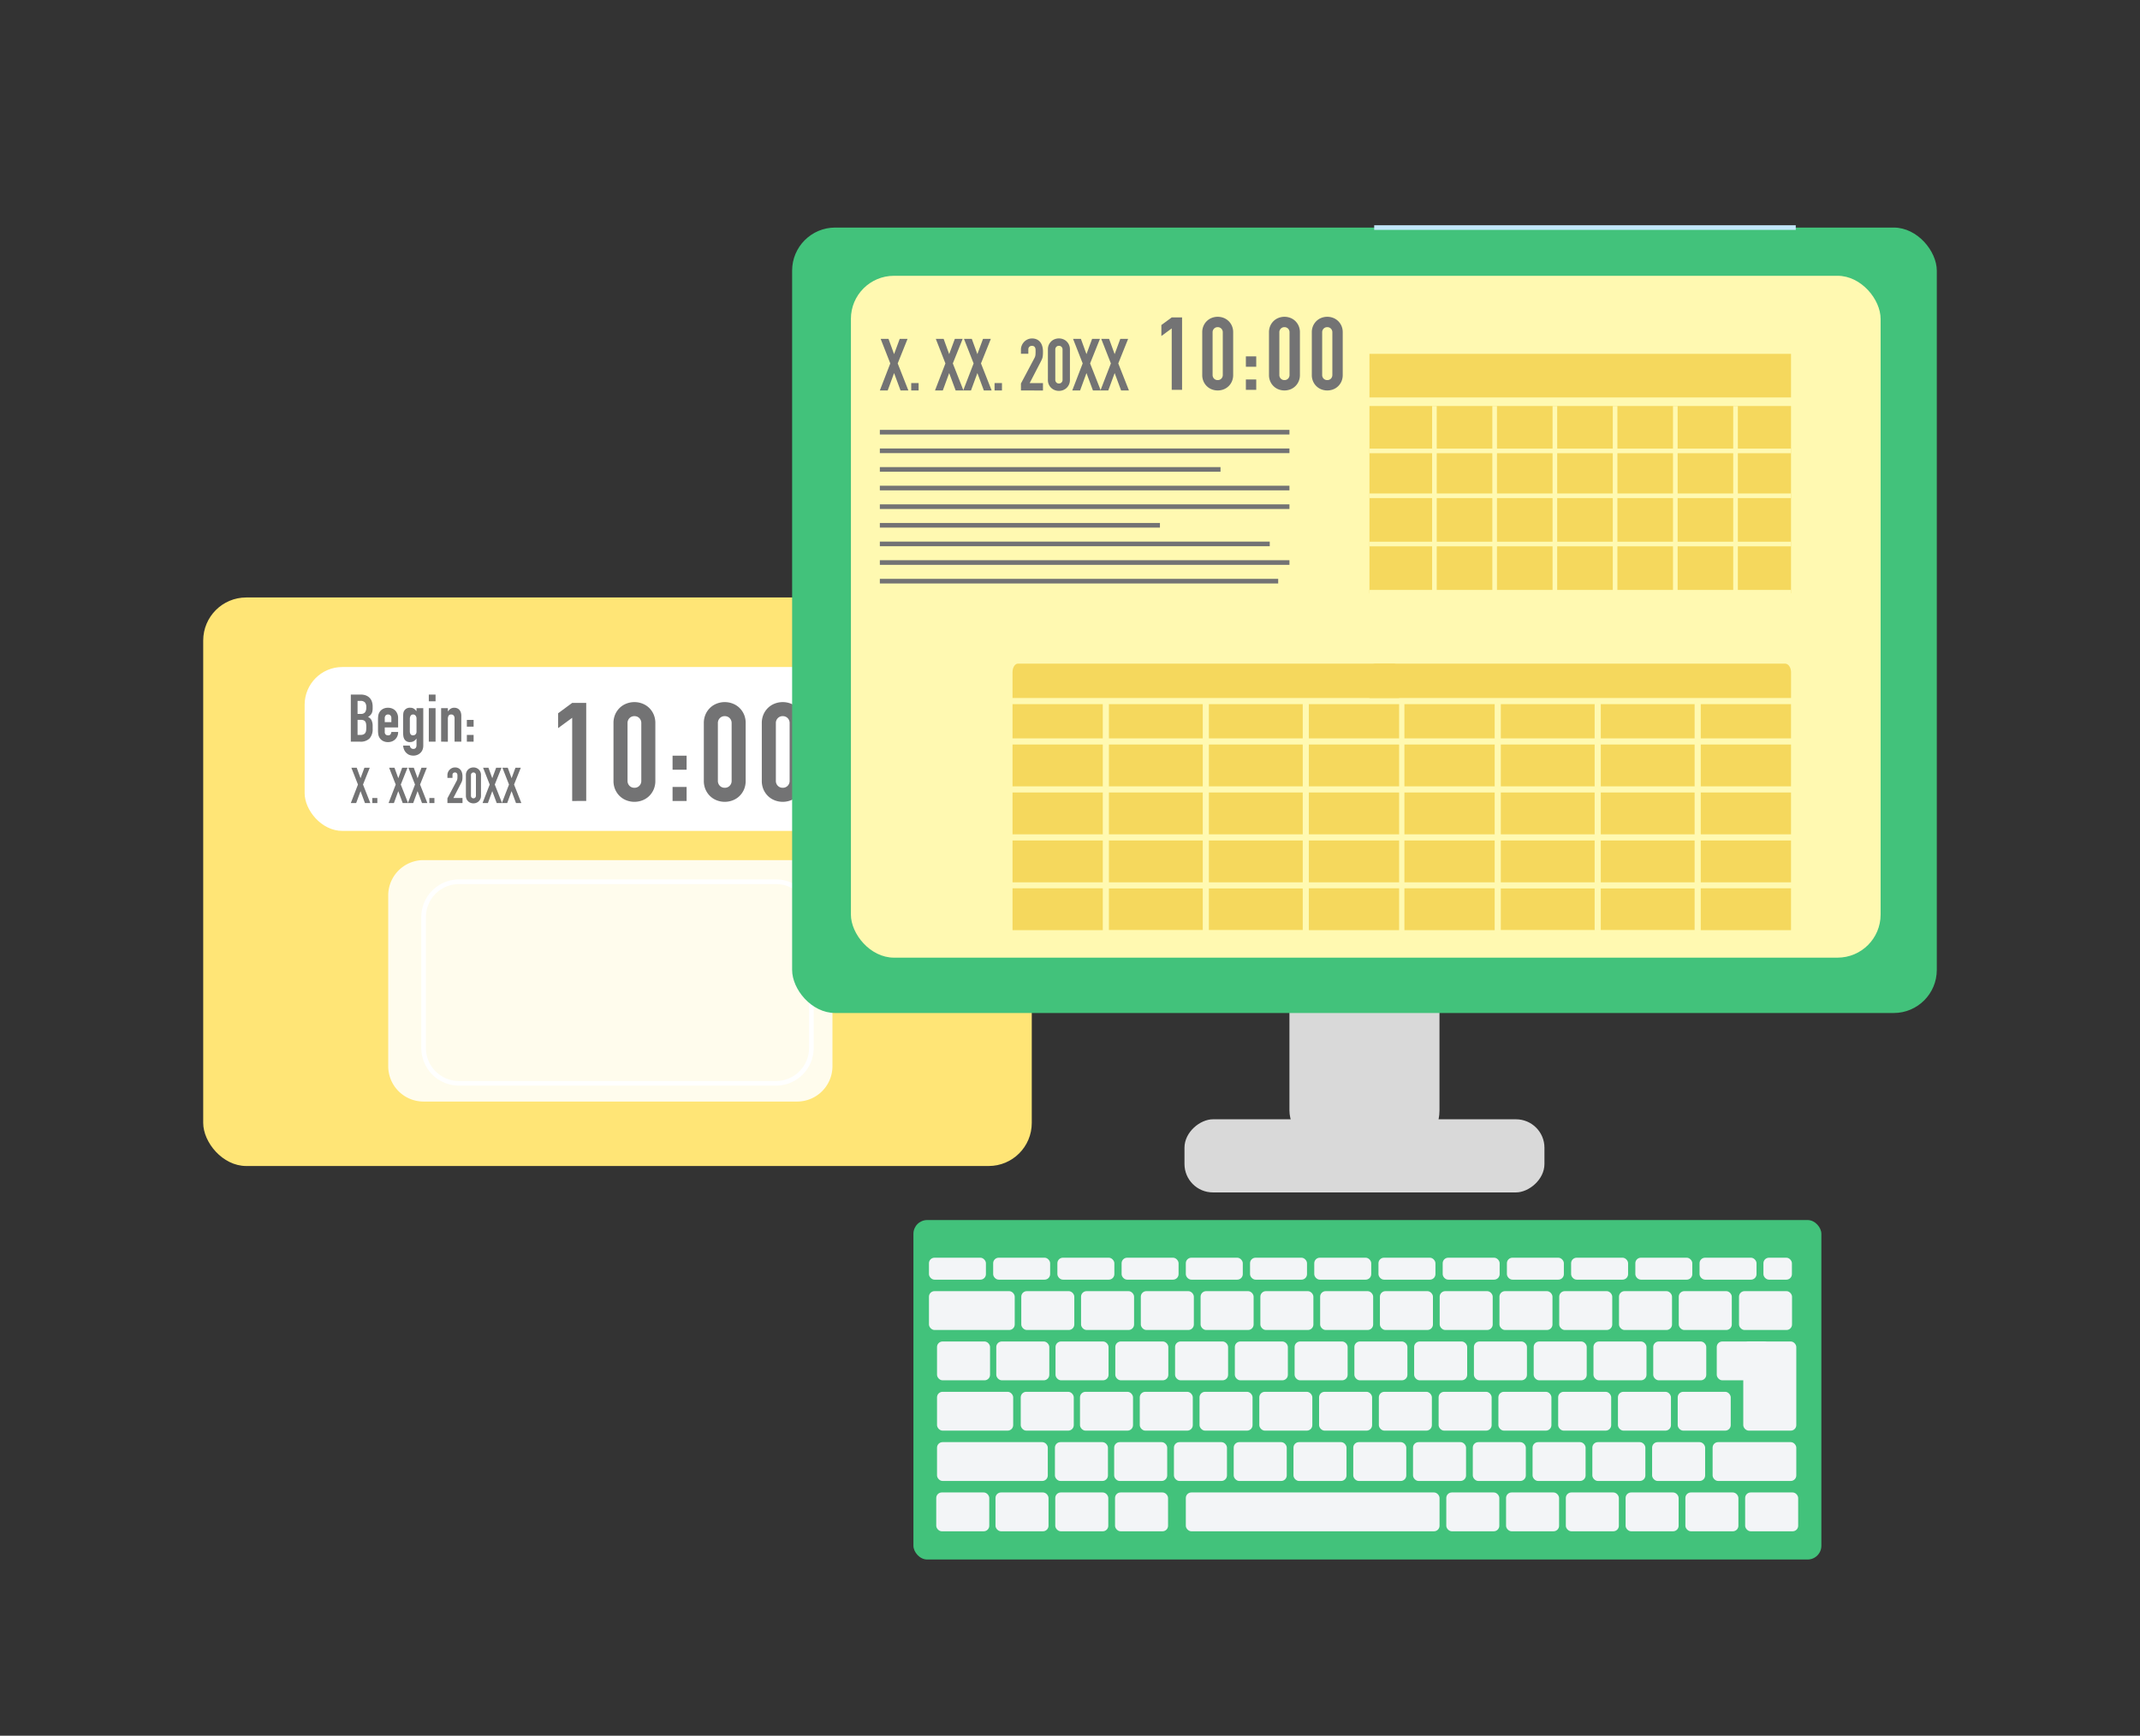 <svg xmlns="http://www.w3.org/2000/svg" xmlns:xlink="http://www.w3.org/1999/xlink" width="434" height="352" viewBox="0 0 434 352">
  <rect x="0" y="0" width="434" height="352" fill="#333333" stroke="none"/>
  <defs>
    <clipPath id="clip-path">
      <rect id="長方形_2903" data-name="長方形 2903" width="434" height="352" transform="translate(756 3251)" fill="none" stroke="#707070" stroke-width="1"/>
    </clipPath>
  </defs>
  <g id="マスクグループ_24" data-name="マスクグループ 24" transform="translate(-756 -3251)" clip-path="url(#clip-path)">
    <g id="グループ_350" data-name="グループ 350" transform="translate(-2013.025 -3302.684)">
      <g id="グループ_219" data-name="グループ 219" transform="translate(2810.236 6599.365)">
        <rect id="長方形_2410" data-name="長方形 2410" width="168.037" height="115.3" rx="8.735" transform="translate(0 75.485)" fill="#ffe576"/>
        <path id="パス_481" data-name="パス 481" d="M7.168,0H82.925a7.168,7.168,0,0,1,7.168,7.168V41.8a7.168,7.168,0,0,1-7.168,7.168H7.168A7.168,7.168,0,0,1,0,41.8V7.168A7.168,7.168,0,0,1,7.168,0Z" transform="translate(37.521 128.747)" fill="#fffced"/>
        <rect id="長方形_2411" data-name="長方形 2411" width="126.844" height="33.232" rx="7.636" transform="translate(20.571 89.593)" fill="#fff"/>
        <path id="パス_444" data-name="パス 444" d="M758.455-85.025H694.149a7.646,7.646,0,0,1-7.637-7.637v-26.544a7.646,7.646,0,0,1,7.637-7.637h64.306a7.646,7.646,0,0,1,7.638,7.637v26.544A7.646,7.646,0,0,1,758.455-85.025ZM694.149-125.9a6.706,6.706,0,0,0-6.7,6.7v26.544a6.706,6.706,0,0,0,6.7,6.7h64.306a6.706,6.706,0,0,0,6.7-6.7v-26.544a6.706,6.706,0,0,0-6.7-6.7Z" transform="translate(-642.284 259.508)" fill="#fff"/>
        <g id="グループ_209" data-name="グループ 209" transform="translate(29.935 95.178)">
          <path id="パス_445" data-name="パス 445" d="M679.366-147.247V-156.8h2a2.787,2.787,0,0,1,1.119.2,2.1,2.1,0,0,1,.76.537,2.022,2.022,0,0,1,.422.771,3.257,3.257,0,0,1,.129.906v.35a3.08,3.08,0,0,1-.061.656,1.525,1.525,0,0,1-.182.469,1.861,1.861,0,0,1-.7.644,1.493,1.493,0,0,1,.713.67,2.682,2.682,0,0,1,.229,1.21v.537a2.769,2.769,0,0,1-.612,1.931,2.521,2.521,0,0,1-1.951.67Zm1.369-8.265v2.631h.618a1.044,1.044,0,0,0,.919-.343,1.761,1.761,0,0,0,.235-1,1.512,1.512,0,0,0-.262-.967,1.163,1.163,0,0,0-.945-.322Zm0,3.838v3.058h.59a1.451,1.451,0,0,0,.651-.12.841.841,0,0,0,.355-.336,1.227,1.227,0,0,0,.147-.51c.018-.2.028-.411.028-.644a4.294,4.294,0,0,0-.041-.63,1.181,1.181,0,0,0-.16-.458.8.8,0,0,0-.363-.275,1.732,1.732,0,0,0-.6-.087Z" transform="translate(-679.366 156.799)" fill="#737374"/>
          <path id="パス_446" data-name="パス 446" d="M687.781-150.7H685.07v.925a.655.655,0,0,0,.182.5.678.678,0,0,0,.49.174.538.538,0,0,0,.516-.229,1.255,1.255,0,0,0,.154-.455h1.369a1.96,1.96,0,0,1-.55,1.449,1.918,1.918,0,0,1-.645.443,2.11,2.11,0,0,1-.845.162,2.1,2.1,0,0,1-1.094-.268,1.849,1.849,0,0,1-.692-.712,1.843,1.843,0,0,1-.2-.617,5.244,5.244,0,0,1-.053-.765v-2.24a5.275,5.275,0,0,1,.053-.766,1.855,1.855,0,0,1,.2-.616,1.849,1.849,0,0,1,.692-.712,2.107,2.107,0,0,1,1.094-.268,2.166,2.166,0,0,1,.852.162,1.89,1.89,0,0,1,.65.443,2.193,2.193,0,0,1,.537,1.516Zm-2.711-1.074h1.342v-.779a.832.832,0,0,0-.182-.584.634.634,0,0,0-.489-.195.636.636,0,0,0-.49.195.826.826,0,0,0-.182.584Z" transform="translate(-678.187 157.37)" fill="#737374"/>
          <path id="パス_447" data-name="パス 447" d="M689.068-147.025a.763.763,0,0,0,.195.455.652.652,0,0,0,.53.215.557.557,0,0,0,.483-.207.9.9,0,0,0,.146-.53v-1.342H690.4a1.637,1.637,0,0,1-.543.516,1.441,1.441,0,0,1-.731.182,1.225,1.225,0,0,1-1.193-.645,1.817,1.817,0,0,1-.176-.562,5.986,5.986,0,0,1-.054-.9v-2.59c0-.491.014-.854.039-1.086a1.294,1.294,0,0,1,.632-1.006,1.353,1.353,0,0,1,.765-.176,1.617,1.617,0,0,1,.436.053,1.333,1.333,0,0,1,.328.149,1.486,1.486,0,0,1,.268.22c.08.087.165.178.254.276v-.617h1.369v7.635a2.285,2.285,0,0,1-.114.7,1.7,1.7,0,0,1-.369.637,1.872,1.872,0,0,1-.644.476,2.173,2.173,0,0,1-.925.182,2.232,2.232,0,0,1-.645-.1,1.7,1.7,0,0,1-.617-.342,1.919,1.919,0,0,1-.5-.611,2.711,2.711,0,0,1-.275-.986Zm0-2.885a1.1,1.1,0,0,0,.141.564.563.563,0,0,0,.531.242.645.645,0,0,0,.489-.207.748.748,0,0,0,.195-.53v-2.643a.943.943,0,0,0-.188-.611.6.6,0,0,0-.495-.235.56.56,0,0,0-.511.256,1.243,1.243,0,0,0-.16.67Z" transform="translate(-677.099 157.37)" fill="#737374"/>
          <path id="パス_448" data-name="パス 448" d="M691.8-155.431V-156.8h1.369v1.368Zm0,8.185v-6.8h1.369v6.8Z" transform="translate(-675.982 156.799)" fill="#737374"/>
          <path id="パス_449" data-name="パス 449" d="M693.764-147.818v-6.8h1.369v.656h.027a1.937,1.937,0,0,1,.518-.529,1.326,1.326,0,0,1,.771-.209,1.586,1.586,0,0,1,.509.088,1.2,1.2,0,0,1,.457.289,1.459,1.459,0,0,1,.322.515,2.192,2.192,0,0,1,.121.772v5.219h-1.369v-4.709a.922.922,0,0,0-.173-.59.608.608,0,0,0-.5-.215.578.578,0,0,0-.537.242,1.358,1.358,0,0,0-.148.7v4.575Z" transform="translate(-675.448 157.37)" fill="#737374"/>
          <path id="パス_450" data-name="パス 450" d="M697.867-151.391v-1.369h1.369v1.369Zm0,3.045v-1.369h1.369v1.369Z" transform="translate(-674.332 157.898)" fill="#737374"/>
        </g>
        <g id="グループ_210" data-name="グループ 210" transform="translate(71.98 96.706)">
          <path id="パス_451" data-name="パス 451" d="M745.062-140.53V-157.4l-2.849,2.092v-3.015l2.849-2.1h2.848v19.885Z" transform="translate(-742.213 160.583)" fill="#737374"/>
          <path id="パス_452" data-name="パス 452" d="M748.99-156.242a4.354,4.354,0,0,1,.349-1.787,4.22,4.22,0,0,1,.936-1.342,4.028,4.028,0,0,1,1.355-.85,4.428,4.428,0,0,1,1.605-.295,4.42,4.42,0,0,1,1.605.295,4.043,4.043,0,0,1,1.355.85,4.194,4.194,0,0,1,.936,1.342,4.355,4.355,0,0,1,.348,1.787v11.674a4.355,4.355,0,0,1-.348,1.787,4.194,4.194,0,0,1-.936,1.342,4.043,4.043,0,0,1-1.355.85,4.455,4.455,0,0,1-1.605.295,4.463,4.463,0,0,1-1.605-.295,4.028,4.028,0,0,1-1.355-.85,4.22,4.22,0,0,1-.936-1.342,4.354,4.354,0,0,1-.349-1.787Zm2.849,11.674a1.408,1.408,0,0,0,.391,1.019,1.339,1.339,0,0,0,1.005.406,1.337,1.337,0,0,0,1.006-.406,1.407,1.407,0,0,0,.391-1.019v-11.674a1.41,1.41,0,0,0-.391-1.019,1.337,1.337,0,0,0-1.006-.406,1.339,1.339,0,0,0-1.005.406,1.41,1.41,0,0,0-.391,1.019Z" transform="translate(-737.764 160.516)" fill="#737374"/>
          <path id="パス_453" data-name="パス 453" d="M756.223-151.109v-2.849h2.848v2.849Zm0,6.34v-2.848h2.848v2.848Z" transform="translate(-733.015 164.822)" fill="#737374"/>
          <path id="パス_454" data-name="パス 454" d="M760.05-156.242a4.329,4.329,0,0,1,.35-1.787,4.215,4.215,0,0,1,.934-1.342,4.051,4.051,0,0,1,1.357-.85,4.412,4.412,0,0,1,1.6-.295,4.436,4.436,0,0,1,1.607.295,4.02,4.02,0,0,1,1.353.85,4.2,4.2,0,0,1,.938,1.342,4.384,4.384,0,0,1,.348,1.787v11.674a4.384,4.384,0,0,1-.348,1.787,4.2,4.2,0,0,1-.938,1.342,4.02,4.02,0,0,1-1.353.85,4.471,4.471,0,0,1-1.607.295,4.447,4.447,0,0,1-1.6-.295,4.051,4.051,0,0,1-1.357-.85,4.215,4.215,0,0,1-.934-1.342,4.33,4.33,0,0,1-.35-1.787Zm2.849,11.674a1.407,1.407,0,0,0,.391,1.019,1.333,1.333,0,0,0,1,.406,1.343,1.343,0,0,0,1.007-.406,1.407,1.407,0,0,0,.391-1.019v-11.674a1.41,1.41,0,0,0-.391-1.019,1.343,1.343,0,0,0-1.007-.406,1.333,1.333,0,0,0-1,.406,1.41,1.41,0,0,0-.391,1.019Z" transform="translate(-730.502 160.516)" fill="#737374"/>
          <path id="パス_455" data-name="パス 455" d="M767.147-156.242a4.357,4.357,0,0,1,.35-1.787,4.224,4.224,0,0,1,.936-1.342,4.045,4.045,0,0,1,1.355-.85,4.427,4.427,0,0,1,1.605-.295,4.436,4.436,0,0,1,1.607.295,4.038,4.038,0,0,1,1.354.85,4.194,4.194,0,0,1,.936,1.342,4.355,4.355,0,0,1,.348,1.787v11.674a4.355,4.355,0,0,1-.348,1.787,4.193,4.193,0,0,1-.936,1.342,4.037,4.037,0,0,1-1.354.85,4.471,4.471,0,0,1-1.607.295,4.462,4.462,0,0,1-1.605-.295,4.044,4.044,0,0,1-1.355-.85,4.224,4.224,0,0,1-.936-1.342,4.357,4.357,0,0,1-.35-1.787ZM770-144.569a1.4,1.4,0,0,0,.393,1.019,1.333,1.333,0,0,0,1,.406,1.337,1.337,0,0,0,1.006-.406,1.4,1.4,0,0,0,.393-1.019v-11.674a1.4,1.4,0,0,0-.393-1.019,1.337,1.337,0,0,0-1.006-.406,1.333,1.333,0,0,0-1,.406,1.4,1.4,0,0,0-.393,1.019Z" transform="translate(-725.843 160.516)" fill="#737374"/>
        </g>
        <g id="グループ_215" data-name="グループ 215" transform="translate(29.935 109.954)">
          <g id="グループ_214" data-name="グループ 214" transform="translate(0 0)">
            <path id="パス_470" data-name="パス 470" d="M705.551-147.588,707-151.342l-1.337-3.411h1.086l.776,2.124.785-2.124h1.085l-1.369,3.411,1.481,3.754h-1.088L707.524-150l-.888,2.414Z" transform="translate(-705.551 154.813)" fill="#737374"/>
            <path id="パス_471" data-name="パス 471" d="M708.976-148.9v-1.025H710v1.025Z" transform="translate(-704.619 156.126)" fill="#737374"/>
            <path id="パス_472" data-name="パス 472" d="M711.57-147.588l1.45-3.754-1.338-3.411h1.086l.775,2.124.785-2.124h1.088l-1.369,3.411,1.479,3.754h-1.088l-.9-2.414-.885,2.414Z" transform="translate(-703.913 154.813)" fill="#737374"/>
            <path id="パス_473" data-name="パス 473" d="M714.648-147.588l1.449-3.754-1.339-3.411h1.089l.773,2.124.785-2.124h1.088l-1.369,3.411,1.479,3.754h-1.088l-.9-2.414-.885,2.414Z" transform="translate(-703.076 154.813)" fill="#737374"/>
            <path id="パス_474" data-name="パス 474" d="M718.072-148.9v-1.025H719.1v1.025Z" transform="translate(-702.144 156.126)" fill="#737374"/>
            <path id="パス_475" data-name="パス 475" d="M720.953-147.576v-.966l1.851-3.492a1.306,1.306,0,0,0,.161-.458c.013-.131.021-.293.021-.489,0-.086,0-.179-.005-.276a.687.687,0,0,0-.056-.257.473.473,0,0,0-.15-.186.48.48,0,0,0-.294-.076.508.508,0,0,0-.366.131.509.509,0,0,0-.135.383v.584h-1.027v-.565a1.524,1.524,0,0,1,.12-.6,1.554,1.554,0,0,1,.333-.494,1.543,1.543,0,0,1,.482-.337,1.464,1.464,0,0,1,.6-.125,1.512,1.512,0,0,1,.689.145,1.377,1.377,0,0,1,.477.4,1.716,1.716,0,0,1,.267.575,2.635,2.635,0,0,1,.085.684c0,.173,0,.321-.009.436a2.752,2.752,0,0,1-.041.337,1.433,1.433,0,0,1-.1.323c-.047.107-.109.238-.191.393L722.16-148.6h1.851v1.025Z" transform="translate(-701.36 154.8)" fill="#737374"/>
            <path id="パス_476" data-name="パス 476" d="M723.9-153.261a1.557,1.557,0,0,1,.125-.644,1.5,1.5,0,0,1,.338-.483,1.4,1.4,0,0,1,.487-.307,1.589,1.589,0,0,1,.579-.106,1.593,1.593,0,0,1,.579.106,1.43,1.43,0,0,1,.489.307,1.51,1.51,0,0,1,.336.483,1.538,1.538,0,0,1,.127.644v4.206a1.54,1.54,0,0,1-.127.645,1.491,1.491,0,0,1-.336.482,1.453,1.453,0,0,1-.489.308,1.621,1.621,0,0,1-.579.106,1.616,1.616,0,0,1-.579-.106,1.423,1.423,0,0,1-.487-.308,1.478,1.478,0,0,1-.338-.482,1.559,1.559,0,0,1-.125-.645Zm1.025,4.206a.509.509,0,0,0,.14.368.485.485,0,0,0,.364.146.48.48,0,0,0,.363-.146.505.505,0,0,0,.141-.368v-4.206a.507.507,0,0,0-.141-.368.48.48,0,0,0-.363-.146.485.485,0,0,0-.364.146.511.511,0,0,0-.14.368Z" transform="translate(-700.559 154.8)" fill="#737374"/>
            <path id="パス_477" data-name="パス 477" d="M726.553-147.588,728-151.342l-1.337-3.411h1.085l.776,2.124.785-2.124H730.4l-1.369,3.411,1.479,3.754h-1.086l-.9-2.414-.887,2.414Z" transform="translate(-699.836 154.813)" fill="#737374"/>
            <path id="パス_478" data-name="パス 478" d="M729.631-147.588l1.449-3.754-1.338-3.411h1.086l.776,2.124.785-2.124h1.085l-1.369,3.411,1.481,3.754H732.5L731.6-150l-.888,2.414Z" transform="translate(-698.998 154.813)" fill="#737374"/>
          </g>
        </g>
        <rect id="長方形_2406" data-name="長方形 2406" width="30.429" height="46.079" rx="8.735" transform="translate(220.292 142.19)" fill="#d9d9d9"/>
        <rect id="長方形_2407" data-name="長方形 2407" width="14.831" height="73.003" rx="5.769" transform="translate(272.008 181.31) rotate(90)" fill="#d9d9d9"/>
        <rect id="長方形_2408" data-name="長方形 2408" width="232.144" height="159.287" rx="8.735" transform="translate(119.435 0.469)" fill="#42c27b"/>
        <rect id="長方形_2409" data-name="長方形 2409" width="208.83" height="138.283" rx="8.735" transform="translate(131.355 10.249)" fill="#fff9b1"/>
        <g id="グループ_211" data-name="グループ 211" transform="translate(194.315 18.565)">
          <path id="パス_456" data-name="パス 456" d="M822.577-229.607V-242.07l-2.1,1.548v-2.23l2.1-1.546h2.1v14.69Z" transform="translate(-820.474 244.422)" fill="#737374"/>
          <path id="パス_457" data-name="パス 457" d="M824.938-241.208a3.2,3.2,0,0,1,.26-1.321,3.063,3.063,0,0,1,.691-.99,2.98,2.98,0,0,1,1-.63,3.334,3.334,0,0,1,1.187-.216,3.333,3.333,0,0,1,1.187.216,3.028,3.028,0,0,1,1,.63,3.089,3.089,0,0,1,.689.99,3.2,3.2,0,0,1,.258,1.321v8.624a3.2,3.2,0,0,1-.258,1.321,3.069,3.069,0,0,1-.689.99,3.028,3.028,0,0,1-1,.63,3.294,3.294,0,0,1-1.187.216,3.3,3.3,0,0,1-1.187-.216,2.981,2.981,0,0,1-1-.63,3.043,3.043,0,0,1-.691-.99,3.193,3.193,0,0,1-.26-1.321Zm2.1,8.624a1.037,1.037,0,0,0,.292.754.982.982,0,0,0,.741.3.982.982,0,0,0,.741-.3,1.037,1.037,0,0,0,.292-.754v-8.624a1.029,1.029,0,0,0-.292-.752.977.977,0,0,0-.741-.3.977.977,0,0,0-.741.3,1.029,1.029,0,0,0-.292.752Z" transform="translate(-816.645 244.365)" fill="#737374"/>
          <path id="パス_458" data-name="パス 458" d="M829.7-237.94v-2.105h2.1v2.105Zm0,4.684v-2.105h2.1v2.105Z" transform="translate(-812.557 248.071)" fill="#737374"/>
          <path id="パス_459" data-name="パス 459" d="M832.224-241.208a3.231,3.231,0,0,1,.258-1.321,3.065,3.065,0,0,1,.691-.99,3,3,0,0,1,1-.63,3.34,3.34,0,0,1,1.187-.216,3.335,3.335,0,0,1,1.187.216,3.01,3.01,0,0,1,1,.63,3.09,3.09,0,0,1,.689.99,3.2,3.2,0,0,1,.26,1.321v8.624a3.193,3.193,0,0,1-.26,1.321,3.07,3.07,0,0,1-.689.99,3.011,3.011,0,0,1-1,.63,3.3,3.3,0,0,1-1.187.216,3.3,3.3,0,0,1-1.187-.216,3,3,0,0,1-1-.63,3.045,3.045,0,0,1-.691-.99,3.225,3.225,0,0,1-.258-1.321Zm2.1,8.624a1.037,1.037,0,0,0,.292.754.983.983,0,0,0,.741.3.989.989,0,0,0,.743-.3,1.043,1.043,0,0,0,.29-.754v-8.624a1.036,1.036,0,0,0-.29-.752.984.984,0,0,0-.743-.3.977.977,0,0,0-.741.3,1.03,1.03,0,0,0-.292.752Z" transform="translate(-810.394 244.365)" fill="#737374"/>
          <path id="パス_460" data-name="パス 460" d="M836.9-241.208a3.2,3.2,0,0,1,.258-1.321,3.12,3.12,0,0,1,.691-.99,2.97,2.97,0,0,1,1-.63,3.319,3.319,0,0,1,1.187-.216,3.323,3.323,0,0,1,1.185.216,2.987,2.987,0,0,1,1,.63,3.125,3.125,0,0,1,.691.99,3.231,3.231,0,0,1,.256,1.321v8.624a3.225,3.225,0,0,1-.256,1.321,3.1,3.1,0,0,1-.691.99,2.988,2.988,0,0,1-1,.63,3.284,3.284,0,0,1-1.185.216,3.28,3.28,0,0,1-1.187-.216,2.971,2.971,0,0,1-1-.63,3.1,3.1,0,0,1-.691-.99,3.193,3.193,0,0,1-.258-1.321Zm2.1,8.624a1.049,1.049,0,0,0,.288.754.994.994,0,0,0,.745.3.986.986,0,0,0,.741-.3,1.043,1.043,0,0,0,.29-.754v-8.624a1.036,1.036,0,0,0-.29-.752.98.98,0,0,0-.741-.3.988.988,0,0,0-.745.3,1.042,1.042,0,0,0-.288.752Z" transform="translate(-806.384 244.365)" fill="#737374"/>
        </g>
        <g id="グループ_213" data-name="グループ 213" transform="translate(137.225 22.952)">
          <g id="グループ_212" data-name="グループ 212" transform="translate(0 0)">
            <path id="パス_461" data-name="パス 461" d="M789.745-231.492l2.118-5.483-1.956-4.983H791.5l1.131,3.1,1.146-3.1h1.589l-2,4.983,2.161,5.483h-1.587l-1.308-3.526-1.293,3.526Z" transform="translate(-789.745 242.043)" fill="#737374"/>
            <path id="パス_462" data-name="パス 462" d="M793.17-235.633v-1.5h1.5v1.5Z" transform="translate(-786.807 246.185)" fill="#737374"/>
            <path id="パス_463" data-name="パス 463" d="M795.766-231.492l2.114-5.483-1.953-4.983h1.587l1.13,3.1,1.148-3.1h1.587l-2,4.983,2.161,5.483h-1.587l-1.31-3.526-1.293,3.526Z" transform="translate(-784.58 242.043)" fill="#737374"/>
            <path id="パス_464" data-name="パス 464" d="M798.843-231.492l2.114-5.483L799-241.958h1.587l1.131,3.1,1.146-3.1h1.587l-2,4.983,2.161,5.483H803.03l-1.308-3.526-1.3,3.526Z" transform="translate(-781.94 242.043)" fill="#737374"/>
            <path id="パス_465" data-name="パス 465" d="M802.268-235.633v-1.5h1.5v1.5Z" transform="translate(-779.002 246.185)" fill="#737374"/>
            <path id="パス_466" data-name="パス 466" d="M805.147-231.453v-1.41l2.705-5.1a1.811,1.811,0,0,0,.234-.667,6.931,6.931,0,0,0,.03-.713c0-.126,0-.262-.007-.4a.971.971,0,0,0-.082-.373.673.673,0,0,0-.219-.271.7.7,0,0,0-.425-.111.739.739,0,0,0-.537.191.737.737,0,0,0-.2.559v.853h-1.5v-.825a2.225,2.225,0,0,1,.177-.881,2.323,2.323,0,0,1,.485-.721,2.24,2.24,0,0,1,.706-.492,2.123,2.123,0,0,1,.88-.182,2.209,2.209,0,0,1,1.007.212,2,2,0,0,1,.7.58,2.544,2.544,0,0,1,.388.84,3.856,3.856,0,0,1,.126,1c0,.253,0,.468-.015.637a4.024,4.024,0,0,1-.057.492,2.3,2.3,0,0,1-.147.472c-.071.156-.162.346-.281.574l-2.2,4.247h2.7v1.5Z" transform="translate(-776.532 242.004)" fill="#737374"/>
            <path id="パス_467" data-name="パス 467" d="M808.09-239.756a2.307,2.307,0,0,1,.182-.94,2.216,2.216,0,0,1,.494-.706,2.038,2.038,0,0,1,.714-.448,2.31,2.31,0,0,1,.843-.154,2.321,2.321,0,0,1,.845.154,2.037,2.037,0,0,1,.713.448,2.179,2.179,0,0,1,.492.706,2.275,2.275,0,0,1,.184.94v6.142a2.278,2.278,0,0,1-.184.942,2.171,2.171,0,0,1-.492.7,2.1,2.1,0,0,1-.713.45,2.36,2.36,0,0,1-.845.154,2.349,2.349,0,0,1-.843-.154,2.1,2.1,0,0,1-.714-.45,2.208,2.208,0,0,1-.494-.7,2.31,2.31,0,0,1-.182-.942Zm1.5,6.142a.742.742,0,0,0,.208.537.7.7,0,0,0,.528.214.708.708,0,0,0,.53-.214.74.74,0,0,0,.206-.537v-6.142a.74.74,0,0,0-.206-.537.7.7,0,0,0-.53-.214.7.7,0,0,0-.528.214.742.742,0,0,0-.208.537Z" transform="translate(-774.008 242.004)" fill="#737374"/>
            <path id="パス_468" data-name="パス 468" d="M810.748-231.492l2.116-5.483-1.954-4.983H812.5l1.131,3.1,1.146-3.1h1.589l-2,4.983,2.161,5.483h-1.587l-1.308-3.526-1.293,3.526Z" transform="translate(-771.727 242.043)" fill="#737374"/>
            <path id="パス_469" data-name="パス 469" d="M813.825-231.492l2.118-5.483-1.956-4.983h1.589l1.131,3.1,1.146-3.1h1.589l-2,4.983,2.162,5.483h-1.588l-1.308-3.526-1.293,3.526Z" transform="translate(-769.088 242.043)" fill="#737374"/>
          </g>
        </g>
        <rect id="長方形_2413" data-name="長方形 2413" width="184.136" height="68.844" rx="2.792" transform="translate(144.034 201.744)" fill="#42c27b"/>
        <rect id="長方形_2414" data-name="長方形 2414" width="11.553" height="4.452" rx="1.123" transform="translate(147.185 209.382)" fill="#f3f5f7"/>
        <rect id="長方形_2415" data-name="長方形 2415" width="11.553" height="4.452" rx="1.123" transform="translate(160.208 209.382)" fill="#f3f5f7"/>
        <rect id="長方形_2416" data-name="長方形 2416" width="11.553" height="4.452" rx="1.123" transform="translate(173.231 209.382)" fill="#f3f5f7"/>
        <rect id="長方形_2417" data-name="長方形 2417" width="11.553" height="4.452" rx="1.123" transform="translate(186.255 209.382)" fill="#f3f5f7"/>
        <rect id="長方形_2418" data-name="長方形 2418" width="11.553" height="4.452" rx="1.123" transform="translate(199.278 209.382)" fill="#f3f5f7"/>
        <rect id="長方形_2419" data-name="長方形 2419" width="11.553" height="4.452" rx="1.123" transform="translate(212.302 209.382)" fill="#f3f5f7"/>
        <rect id="長方形_2420" data-name="長方形 2420" width="11.553" height="4.452" rx="1.123" transform="translate(225.325 209.382)" fill="#f3f5f7"/>
        <rect id="長方形_2421" data-name="長方形 2421" width="11.553" height="4.452" rx="1.123" transform="translate(238.348 209.382)" fill="#f3f5f7"/>
        <rect id="長方形_2422" data-name="長方形 2422" width="11.553" height="4.452" rx="1.123" transform="translate(251.372 209.382)" fill="#f3f5f7"/>
        <rect id="長方形_2423" data-name="長方形 2423" width="11.553" height="4.452" rx="1.123" transform="translate(264.395 209.382)" fill="#f3f5f7"/>
        <rect id="長方形_2424" data-name="長方形 2424" width="11.553" height="4.452" rx="1.123" transform="translate(277.418 209.382)" fill="#f3f5f7"/>
        <rect id="長方形_2425" data-name="長方形 2425" width="11.553" height="4.452" rx="1.123" transform="translate(290.442 209.382)" fill="#f3f5f7"/>
        <rect id="長方形_2426" data-name="長方形 2426" width="11.553" height="4.452" rx="1.123" transform="translate(303.465 209.382)" fill="#f3f5f7"/>
        <rect id="長方形_2427" data-name="長方形 2427" width="5.777" height="4.452" rx="1.123" transform="translate(316.419 209.382)" fill="#f3f5f7"/>
        <rect id="長方形_2428" data-name="長方形 2428" width="17.393" height="7.875" rx="1.123" transform="translate(147.185 216.165)" fill="#f3f5f7"/>
        <rect id="長方形_2429" data-name="長方形 2429" width="15.446" height="7.875" rx="1.123" transform="translate(148.821 236.577)" fill="#f3f5f7"/>
        <rect id="長方形_2430" data-name="長方形 2430" width="22.465" height="7.875" rx="1.123" transform="translate(148.821 246.783)" fill="#f3f5f7"/>
        <rect id="長方形_2431" data-name="長方形 2431" width="10.754" height="7.875" rx="1.123" transform="translate(165.909 216.165)" fill="#f3f5f7"/>
        <rect id="長方形_2432" data-name="長方形 2432" width="10.754" height="7.875" rx="1.123" transform="translate(178.031 216.165)" fill="#f3f5f7"/>
        <rect id="長方形_2433" data-name="長方形 2433" width="10.754" height="7.875" rx="1.123" transform="translate(190.153 216.165)" fill="#f3f5f7"/>
        <rect id="長方形_2434" data-name="長方形 2434" width="10.754" height="7.875" rx="1.123" transform="translate(202.275 216.165)" fill="#f3f5f7"/>
        <rect id="長方形_2435" data-name="長方形 2435" width="10.754" height="7.875" rx="1.123" transform="translate(214.397 216.165)" fill="#f3f5f7"/>
        <rect id="長方形_2436" data-name="長方形 2436" width="10.754" height="7.875" rx="1.123" transform="translate(226.519 216.165)" fill="#f3f5f7"/>
        <rect id="長方形_2437" data-name="長方形 2437" width="10.754" height="7.875" rx="1.123" transform="translate(238.641 216.165)" fill="#f3f5f7"/>
        <rect id="長方形_2438" data-name="長方形 2438" width="10.754" height="7.875" rx="1.123" transform="translate(250.762 216.165)" fill="#f3f5f7"/>
        <rect id="長方形_2439" data-name="長方形 2439" width="10.754" height="7.875" rx="1.123" transform="translate(262.884 216.165)" fill="#f3f5f7"/>
        <rect id="長方形_2440" data-name="長方形 2440" width="10.754" height="7.875" rx="1.123" transform="translate(275.006 216.165)" fill="#f3f5f7"/>
        <rect id="長方形_2441" data-name="長方形 2441" width="10.754" height="7.875" rx="1.123" transform="translate(287.128 216.165)" fill="#f3f5f7"/>
        <rect id="長方形_2442" data-name="長方形 2442" width="10.754" height="7.875" rx="1.123" transform="translate(299.25 216.165)" fill="#f3f5f7"/>
        <rect id="長方形_2443" data-name="長方形 2443" width="10.754" height="7.875" rx="1.123" transform="translate(311.466 216.165)" fill="#f3f5f7"/>
        <rect id="長方形_2444" data-name="長方形 2444" width="10.754" height="7.875" rx="1.123" transform="translate(306.953 226.371)" fill="#f3f5f7"/>
        <rect id="長方形_2445" data-name="長方形 2445" width="10.754" height="18.081" rx="1.123" transform="translate(312.33 226.371)" fill="#f3f5f7"/>
        <rect id="長方形_2446" data-name="長方形 2446" width="10.754" height="7.875" rx="1.123" transform="translate(172.853 226.371)" fill="#f3f5f7"/>
        <rect id="長方形_2447" data-name="長方形 2447" width="10.754" height="7.875" rx="1.123" transform="translate(160.837 226.371)" fill="#f3f5f7"/>
        <rect id="長方形_2448" data-name="長方形 2448" width="10.754" height="7.875" rx="1.123" transform="translate(148.821 226.371)" fill="#f3f5f7"/>
        <rect id="長方形_2449" data-name="長方形 2449" width="10.754" height="7.875" rx="1.123" transform="translate(184.975 226.371)" fill="#f3f5f7"/>
        <rect id="長方形_2450" data-name="長方形 2450" width="10.754" height="7.875" rx="1.123" transform="translate(197.097 226.371)" fill="#f3f5f7"/>
        <rect id="長方形_2451" data-name="長方形 2451" width="10.754" height="7.875" rx="1.123" transform="translate(209.219 226.371)" fill="#f3f5f7"/>
        <rect id="長方形_2452" data-name="長方形 2452" width="10.754" height="7.875" rx="1.123" transform="translate(221.341 226.371)" fill="#f3f5f7"/>
        <rect id="長方形_2453" data-name="長方形 2453" width="10.754" height="7.875" rx="1.123" transform="translate(233.463 226.371)" fill="#f3f5f7"/>
        <rect id="長方形_2454" data-name="長方形 2454" width="10.754" height="7.875" rx="1.123" transform="translate(245.584 226.371)" fill="#f3f5f7"/>
        <rect id="長方形_2455" data-name="長方形 2455" width="10.754" height="7.875" rx="1.123" transform="translate(257.706 226.371)" fill="#f3f5f7"/>
        <rect id="長方形_2456" data-name="長方形 2456" width="10.754" height="7.875" rx="1.123" transform="translate(269.828 226.371)" fill="#f3f5f7"/>
        <rect id="長方形_2457" data-name="長方形 2457" width="10.754" height="7.875" rx="1.123" transform="translate(281.95 226.371)" fill="#f3f5f7"/>
        <rect id="長方形_2458" data-name="長方形 2458" width="10.754" height="7.875" rx="1.123" transform="translate(294.072 226.371)" fill="#f3f5f7"/>
        <rect id="長方形_2459" data-name="長方形 2459" width="10.754" height="7.875" rx="1.123" transform="translate(177.816 236.577)" fill="#f3f5f7"/>
        <rect id="長方形_2460" data-name="長方形 2460" width="10.754" height="7.875" rx="1.123" transform="translate(165.8 236.577)" fill="#f3f5f7"/>
        <rect id="長方形_2461" data-name="長方形 2461" width="10.754" height="7.875" rx="1.123" transform="translate(189.938 236.577)" fill="#f3f5f7"/>
        <rect id="長方形_2462" data-name="長方形 2462" width="10.754" height="7.875" rx="1.123" transform="translate(202.059 236.577)" fill="#f3f5f7"/>
        <rect id="長方形_2463" data-name="長方形 2463" width="10.754" height="7.875" rx="1.123" transform="translate(214.181 236.577)" fill="#f3f5f7"/>
        <rect id="長方形_2464" data-name="長方形 2464" width="10.754" height="7.875" rx="1.123" transform="translate(226.303 236.577)" fill="#f3f5f7"/>
        <rect id="長方形_2465" data-name="長方形 2465" width="10.754" height="7.875" rx="1.123" transform="translate(238.425 236.577)" fill="#f3f5f7"/>
        <rect id="長方形_2466" data-name="長方形 2466" width="10.754" height="7.875" rx="1.123" transform="translate(250.547 236.577)" fill="#f3f5f7"/>
        <rect id="長方形_2467" data-name="長方形 2467" width="10.754" height="7.875" rx="1.123" transform="translate(262.669 236.577)" fill="#f3f5f7"/>
        <rect id="長方形_2468" data-name="長方形 2468" width="10.754" height="7.875" rx="1.123" transform="translate(274.791 236.577)" fill="#f3f5f7"/>
        <rect id="長方形_2469" data-name="長方形 2469" width="10.754" height="7.875" rx="1.123" transform="translate(286.913 236.577)" fill="#f3f5f7"/>
        <rect id="長方形_2470" data-name="長方形 2470" width="10.754" height="7.875" rx="1.123" transform="translate(299.035 236.577)" fill="#f3f5f7"/>
        <rect id="長方形_2471" data-name="長方形 2471" width="10.754" height="7.875" rx="1.123" transform="translate(184.747 246.783)" fill="#f3f5f7"/>
        <rect id="長方形_2472" data-name="長方形 2472" width="10.754" height="7.875" rx="1.123" transform="translate(172.731 246.783)" fill="#f3f5f7"/>
        <rect id="長方形_2473" data-name="長方形 2473" width="10.754" height="7.875" rx="1.123" transform="translate(196.868 246.783)" fill="#f3f5f7"/>
        <rect id="長方形_2474" data-name="長方形 2474" width="10.754" height="7.875" rx="1.123" transform="translate(208.99 246.783)" fill="#f3f5f7"/>
        <rect id="長方形_2475" data-name="長方形 2475" width="10.754" height="7.875" rx="1.123" transform="translate(221.112 246.783)" fill="#f3f5f7"/>
        <rect id="長方形_2476" data-name="長方形 2476" width="10.754" height="7.875" rx="1.123" transform="translate(233.234 246.783)" fill="#f3f5f7"/>
        <rect id="長方形_2477" data-name="長方形 2477" width="10.754" height="7.875" rx="1.123" transform="translate(245.356 246.783)" fill="#f3f5f7"/>
        <rect id="長方形_2478" data-name="長方形 2478" width="10.754" height="7.875" rx="1.123" transform="translate(257.478 246.783)" fill="#f3f5f7"/>
        <rect id="長方形_2479" data-name="長方形 2479" width="10.754" height="7.875" rx="1.123" transform="translate(269.6 246.783)" fill="#f3f5f7"/>
        <rect id="長方形_2480" data-name="長方形 2480" width="10.754" height="7.875" rx="1.123" transform="translate(281.722 246.783)" fill="#f3f5f7"/>
        <rect id="長方形_2481" data-name="長方形 2481" width="10.754" height="7.875" rx="1.123" transform="translate(293.844 246.783)" fill="#f3f5f7"/>
        <rect id="長方形_2482" data-name="長方形 2482" width="10.754" height="7.875" rx="1.123" transform="translate(160.678 256.989)" fill="#f3f5f7"/>
        <rect id="長方形_2483" data-name="長方形 2483" width="10.754" height="7.875" rx="1.123" transform="translate(148.662 256.989)" fill="#f3f5f7"/>
        <rect id="長方形_2484" data-name="長方形 2484" width="10.754" height="7.875" rx="1.123" transform="translate(172.8 256.989)" fill="#f3f5f7"/>
        <rect id="長方形_2485" data-name="長方形 2485" width="10.754" height="7.875" rx="1.123" transform="translate(184.922 256.989)" fill="#f3f5f7"/>
        <rect id="長方形_2486" data-name="長方形 2486" width="51.455" height="7.875" rx="1.123" transform="translate(199.278 256.989)" fill="#f3f5f7"/>
        <rect id="長方形_2487" data-name="長方形 2487" width="10.754" height="7.875" rx="1.123" transform="translate(252.101 256.989)" fill="#f3f5f7"/>
        <rect id="長方形_2488" data-name="長方形 2488" width="10.754" height="7.875" rx="1.123" transform="translate(264.223 256.989)" fill="#f3f5f7"/>
        <rect id="長方形_2489" data-name="長方形 2489" width="10.754" height="7.875" rx="1.123" transform="translate(276.345 256.989)" fill="#f3f5f7"/>
        <rect id="長方形_2490" data-name="長方形 2490" width="10.754" height="7.875" rx="1.123" transform="translate(288.467 256.989)" fill="#f3f5f7"/>
        <rect id="長方形_2491" data-name="長方形 2491" width="10.754" height="7.875" rx="1.123" transform="translate(300.589 256.989)" fill="#f3f5f7"/>
        <rect id="長方形_2492" data-name="長方形 2492" width="10.754" height="7.875" rx="1.123" transform="translate(312.711 256.989)" fill="#f3f5f7"/>
        <rect id="長方形_2493" data-name="長方形 2493" width="16.973" height="7.875" rx="1.123" transform="translate(306.111 246.783)" fill="#f3f5f7"/>
        <g id="グループ_216" data-name="グループ 216" transform="translate(164.132 88.902)">
          <rect id="長方形_2494" data-name="長方形 2494" width="19.029" height="8.485" transform="translate(39.825 16.404)" fill="#f5d85d"/>
          <rect id="長方形_2495" data-name="長方形 2495" width="19.029" height="8.485" transform="translate(39.825 35.865)" fill="#f5d85d"/>
          <rect id="長方形_2496" data-name="長方形 2496" width="19.029" height="8.485" transform="translate(39.825 26.135)" fill="#f5d85d"/>
          <rect id="長方形_2497" data-name="長方形 2497" width="19.029" height="6.941" transform="translate(39.825 8.217)" fill="#f5d85d"/>
          <rect id="長方形_2498" data-name="長方形 2498" width="19.028" height="6.941" transform="translate(19.551 8.217)" fill="#f5d85d"/>
          <rect id="長方形_2499" data-name="長方形 2499" width="18.306" height="6.941" transform="translate(0 8.217)" fill="#f5d85d"/>
          <rect id="長方形_2500" data-name="長方形 2500" width="19.028" height="8.485" transform="translate(19.551 35.865)" fill="#f5d85d"/>
          <rect id="長方形_2501" data-name="長方形 2501" width="18.306" height="8.485" transform="translate(0 16.404)" fill="#f5d85d"/>
          <rect id="長方形_2502" data-name="長方形 2502" width="19.028" height="8.485" transform="translate(19.551 26.135)" fill="#f5d85d"/>
          <rect id="長方形_2503" data-name="長方形 2503" width="19.028" height="8.485" transform="translate(19.551 16.404)" fill="#f5d85d"/>
          <rect id="長方形_2504" data-name="長方形 2504" width="18.306" height="6.941" transform="translate(60.099 8.217)" fill="#f5d85d"/>
          <rect id="長方形_2505" data-name="長方形 2505" width="18.306" height="8.485" transform="translate(60.099 26.135)" fill="#f5d85d"/>
          <rect id="長方形_2506" data-name="長方形 2506" width="18.306" height="8.485" transform="translate(60.099 35.865)" fill="#f5d85d"/>
          <rect id="長方形_2507" data-name="長方形 2507" width="18.306" height="8.485" transform="translate(60.099 45.565)" fill="#f5d85d"/>
          <path id="パス_479" data-name="パス 479" d="M895.709-173.39h-76.19c-.612,0-1.108.778-1.108,1.738v5.233h78.4v-5.233C896.816-172.612,896.32-173.39,895.709-173.39Z" transform="translate(-818.411 173.39)" fill="#f5d85d"/>
          <rect id="長方形_2508" data-name="長方形 2508" width="18.306" height="8.485" transform="translate(0 26.135)" fill="#f5d85d"/>
          <rect id="長方形_2509" data-name="長方形 2509" width="18.306" height="8.485" transform="translate(60.099 16.404)" fill="#f5d85d"/>
          <rect id="長方形_2510" data-name="長方形 2510" width="18.306" height="8.485" transform="translate(0 35.865)" fill="#f5d85d"/>
          <rect id="長方形_2511" data-name="長方形 2511" width="18.306" height="8.485" transform="translate(0 45.565)" fill="#f5d85d"/>
          <rect id="長方形_2512" data-name="長方形 2512" width="19.028" height="8.423" transform="translate(19.551 45.596)" fill="#f5d85d"/>
          <rect id="長方形_2513" data-name="長方形 2513" width="19.029" height="8.423" transform="translate(39.825 45.596)" fill="#f5d85d"/>
        </g>
        <g id="グループ_217" data-name="グループ 217" transform="translate(236.519 88.902)">
          <rect id="長方形_2514" data-name="長方形 2514" width="19.029" height="8.485" transform="translate(46.915 16.404)" fill="#f5d85d"/>
          <rect id="長方形_2515" data-name="長方形 2515" width="19.029" height="8.485" transform="translate(46.915 35.865)" fill="#f5d85d"/>
          <rect id="長方形_2516" data-name="長方形 2516" width="19.029" height="8.485" transform="translate(46.915 26.135)" fill="#f5d85d"/>
          <rect id="長方形_2517" data-name="長方形 2517" width="19.029" height="6.941" transform="translate(46.915 8.217)" fill="#f5d85d"/>
          <rect id="長方形_2518" data-name="長方形 2518" width="19.028" height="6.941" transform="translate(26.642 8.217)" fill="#f5d85d"/>
          <rect id="長方形_2519" data-name="長方形 2519" width="18.306" height="6.941" transform="translate(7.091 8.217)" fill="#f5d85d"/>
          <rect id="長方形_2520" data-name="長方形 2520" width="19.028" height="8.485" transform="translate(26.642 35.865)" fill="#f5d85d"/>
          <rect id="長方形_2521" data-name="長方形 2521" width="18.306" height="8.485" transform="translate(7.091 16.404)" fill="#f5d85d"/>
          <rect id="長方形_2522" data-name="長方形 2522" width="19.028" height="8.485" transform="translate(26.642 26.135)" fill="#f5d85d"/>
          <rect id="長方形_2523" data-name="長方形 2523" width="19.028" height="8.485" transform="translate(26.642 16.404)" fill="#f5d85d"/>
          <rect id="長方形_2524" data-name="長方形 2524" width="18.306" height="6.941" transform="translate(67.19 8.217)" fill="#f5d85d"/>
          <rect id="長方形_2525" data-name="長方形 2525" width="18.306" height="8.485" transform="translate(67.19 26.135)" fill="#f5d85d"/>
          <rect id="長方形_2526" data-name="長方形 2526" width="18.306" height="8.485" transform="translate(67.19 35.865)" fill="#f5d85d"/>
          <rect id="長方形_2527" data-name="長方形 2527" width="18.306" height="8.485" transform="translate(67.19 45.565)" fill="#f5d85d"/>
          <path id="パス_480" data-name="パス 480" d="M979.816-173.39H896.735c-.667,0-1.207.778-1.207,1.738v5.233h85.5v-5.233C981.023-172.612,980.483-173.39,979.816-173.39Z" transform="translate(-895.528 173.39)" fill="#f5d85d"/>
          <rect id="長方形_2528" data-name="長方形 2528" width="18.306" height="8.485" transform="translate(7.091 26.135)" fill="#f5d85d"/>
          <rect id="長方形_2529" data-name="長方形 2529" width="18.306" height="8.485" transform="translate(67.19 16.404)" fill="#f5d85d"/>
          <rect id="長方形_2530" data-name="長方形 2530" width="18.306" height="8.485" transform="translate(7.091 35.865)" fill="#f5d85d"/>
          <rect id="長方形_2531" data-name="長方形 2531" width="18.306" height="8.485" transform="translate(7.091 45.565)" fill="#f5d85d"/>
          <rect id="長方形_2532" data-name="長方形 2532" width="19.028" height="8.423" transform="translate(26.642 45.596)" fill="#f5d85d"/>
          <rect id="長方形_2533" data-name="長方形 2533" width="19.029" height="8.423" transform="translate(46.915 45.596)" fill="#f5d85d"/>
        </g>
        <rect id="長方形_2535" data-name="長方形 2535" width="83.068" height="0.939" transform="translate(137.225 41.496)" fill="#737374"/>
        <rect id="長方形_2536" data-name="長方形 2536" width="83.068" height="0.939" transform="translate(137.225 45.272)" fill="#737374"/>
        <rect id="長方形_2537" data-name="長方形 2537" width="69.089" height="0.939" transform="translate(137.225 49.048)" fill="#737374"/>
        <rect id="長方形_2538" data-name="長方形 2538" width="83.068" height="0.939" transform="translate(137.225 52.825)" fill="#737374"/>
        <rect id="長方形_2539" data-name="長方形 2539" width="83.068" height="0.939" transform="translate(137.225 56.602)" fill="#737374"/>
        <rect id="長方形_2540" data-name="長方形 2540" width="56.803" height="0.939" transform="translate(137.225 60.378)" fill="#737374"/>
        <rect id="長方形_2541" data-name="長方形 2541" width="79.073" height="0.939" transform="translate(137.225 64.155)" fill="#737374"/>
        <rect id="長方形_2542" data-name="長方形 2542" width="83.068" height="0.939" transform="translate(137.225 67.931)" fill="#737374"/>
        <rect id="長方形_2543" data-name="長方形 2543" width="80.786" height="0.939" transform="translate(137.225 71.708)" fill="#737374"/>
        <rect id="長方形_2544" data-name="長方形 2544" width="85.495" height="37.98" transform="translate(236.52 36.661)" fill="#f5d85d"/>
        <rect id="長方形_2545" data-name="長方形 2545" width="85.495" height="8.843" transform="translate(236.52 26.078)" fill="#f5d85d"/>
        <rect id="長方形_2546" data-name="長方形 2546" width="85.495" height="0.939" transform="translate(237.481 0)" fill="#c2e7fa"/>
        <rect id="長方形_2547" data-name="長方形 2547" width="0.939" height="37.98" transform="translate(249.225 36.661)" fill="#fff9b1"/>
        <rect id="長方形_2548" data-name="長方形 2548" width="0.939" height="37.98" transform="translate(261.439 36.661)" fill="#fff9b1"/>
        <rect id="長方形_2549" data-name="長方形 2549" width="0.939" height="37.98" transform="translate(273.653 36.661)" fill="#fff9b1"/>
        <rect id="長方形_2550" data-name="長方形 2550" width="0.939" height="37.98" transform="translate(285.866 36.661)" fill="#fff9b1"/>
        <rect id="長方形_2551" data-name="長方形 2551" width="0.939" height="37.98" transform="translate(298.08 36.661)" fill="#fff9b1"/>
        <rect id="長方形_2552" data-name="長方形 2552" width="0.939" height="37.98" transform="translate(310.294 36.661)" fill="#fff9b1"/>
        <rect id="長方形_2553" data-name="長方形 2553" width="85.495" height="0.939" transform="translate(236.52 45.293)" fill="#fff9b1"/>
        <rect id="長方形_2554" data-name="長方形 2554" width="85.495" height="0.939" transform="translate(236.52 54.394)" fill="#fff9b1"/>
        <rect id="長方形_2555" data-name="長方形 2555" width="85.495" height="0.939" transform="translate(236.52 64.176)" fill="#fff9b1"/>
        <rect id="長方形_2556" data-name="長方形 2556" width="85.495" height="0.939" transform="translate(236.52 73.957)" fill="#fff9b1"/>
      </g>
    </g>
  </g>
</svg>
